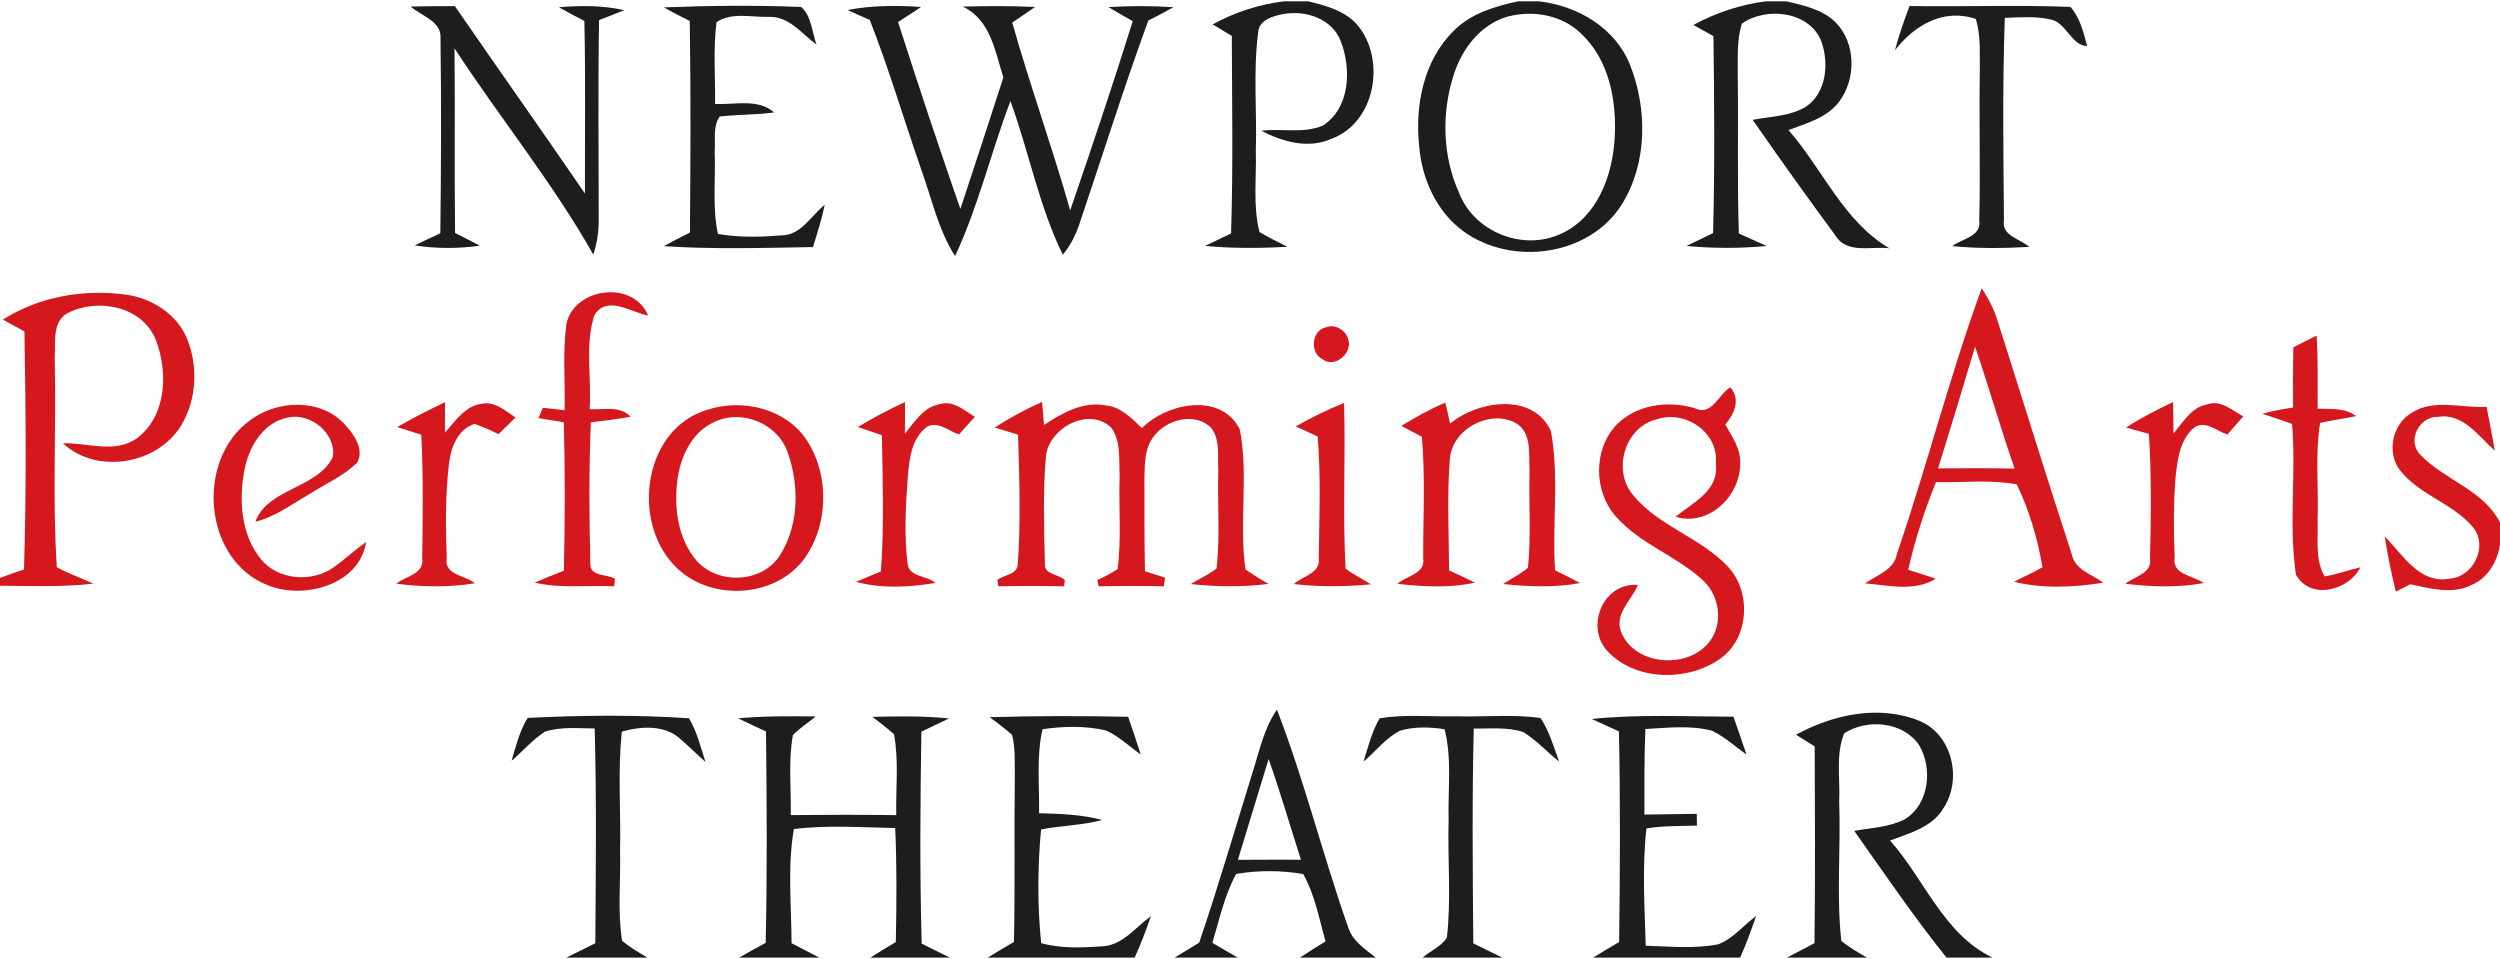 <?xml version="1.0" encoding="UTF-8" ?>
<!DOCTYPE svg PUBLIC "-//W3C//DTD SVG 1.1//EN" "http://www.w3.org/Graphics/SVG/1.1/DTD/svg11.dtd">
<svg width="383.25pt" height="147pt" viewBox="0 0 400 153" version="1.1" xmlns="http://www.w3.org/2000/svg">
<g id="#1d1d1bfe">
<path fill="#1d1d1b" opacity="1.00" d=" M 205.44 0.00 L 209.32 0.00 C 212.16 0.69 215.23 1.50 217.21 3.82 C 221.80 9.32 220.09 19.43 213.01 22.00 C 209.31 23.66 205.22 22.47 201.81 20.71 C 205.07 20.30 208.56 21.20 211.65 19.88 C 216.02 17.11 216.24 10.80 214.53 6.40 C 213.16 2.75 208.86 1.36 205.28 2.05 C 203.60 2.35 201.34 3.04 201.29 5.10 C 200.49 11.35 201.13 17.68 200.93 23.96 C 201.06 28.27 200.44 32.70 201.52 36.92 C 202.98 37.76 204.47 38.54 205.99 39.27 C 201.60 39.52 197.19 39.55 192.81 39.13 C 193.85 38.63 195.93 37.63 196.97 37.14 C 197.31 26.61 197.12 16.07 197.09 5.54 C 196.33 5.07 194.79 4.15 194.03 3.69 C 197.56 1.74 201.43 0.48 205.44 0.00 Z" />
<path fill="#1d1d1b" opacity="1.00" d=" M 242.88 0.00 L 246.27 0.00 C 252.41 0.73 258.41 4.20 260.79 10.13 C 263.60 17.19 263.60 25.84 259.53 32.43 C 254.37 40.77 241.88 42.43 234.16 36.80 C 229.82 33.65 227.47 28.34 227.06 23.10 C 226.38 16.59 227.80 9.39 232.64 4.67 C 235.37 1.92 239.20 0.80 242.88 0.00 M 241.34 2.41 C 236.92 3.61 233.88 7.62 232.57 11.83 C 230.63 17.91 230.80 24.77 233.44 30.62 C 235.87 36.95 243.76 40.06 249.87 37.14 C 255.57 34.49 257.98 27.90 258.34 22.01 C 258.71 16.03 257.51 9.34 252.92 5.11 C 249.89 2.19 245.33 1.39 241.34 2.41 Z" />
<path fill="#1d1d1b" opacity="1.00" d=" M 282.53 0.00 L 285.83 0.00 C 288.58 0.66 291.58 1.28 293.67 3.34 C 296.98 6.65 297.01 12.45 294.24 16.09 C 292.28 18.66 289.02 19.51 286.16 20.60 C 291.62 26.83 294.91 35.15 302.29 39.51 C 299.39 39.16 295.43 40.47 293.64 37.43 C 289.15 31.34 284.74 25.18 280.43 18.96 C 283.25 18.42 286.31 18.40 288.85 16.92 C 292.20 14.77 292.65 10.08 291.48 6.59 C 289.70 1.59 282.64 0.78 278.69 3.57 C 277.85 6.29 278.08 9.18 278.04 11.98 C 278.16 20.37 277.93 28.77 278.22 37.15 C 279.33 37.65 281.55 38.65 282.66 39.15 C 278.40 39.54 274.11 39.55 269.85 39.14 C 270.91 38.62 273.03 37.59 274.09 37.08 C 274.38 26.58 274.28 16.07 274.15 5.56 C 273.35 5.12 271.74 4.22 270.94 3.78 C 274.54 1.83 278.46 0.52 282.53 0.00 Z" />
<path fill="#1d1d1b" opacity="1.00" d=" M 65.72 0.83 C 68.07 0.78 70.42 0.77 72.78 0.77 C 79.68 10.78 86.71 20.71 93.59 30.75 C 93.57 21.54 93.70 12.34 93.50 3.14 C 92.13 2.43 90.76 1.71 89.43 0.95 C 92.91 0.64 96.44 0.65 99.87 1.41 C 98.53 1.96 97.20 2.49 95.85 3.00 C 95.67 13.68 95.80 24.35 95.79 35.03 C 95.81 36.89 95.51 38.75 94.93 40.52 C 88.40 28.97 79.96 18.63 72.72 7.52 C 72.83 17.37 72.69 27.21 72.81 37.06 C 74.14 37.72 75.46 38.40 76.77 39.10 C 73.31 39.58 69.79 39.59 66.35 39.05 C 67.71 38.39 69.07 37.74 70.45 37.11 C 70.58 26.72 70.62 16.33 70.48 5.94 C 70.69 3.16 67.42 2.37 65.72 0.83 Z" />
<path fill="#1d1d1b" opacity="1.00" d=" M 106.22 0.97 C 113.54 0.68 120.89 0.61 128.20 0.90 C 129.87 2.41 129.90 4.94 130.65 6.92 C 128.26 5.20 126.25 2.33 122.97 2.49 C 120.23 2.56 117.04 1.70 114.64 3.34 C 114.09 7.67 114.47 12.06 114.41 16.41 C 117.55 16.60 121.23 15.48 123.86 17.78 C 120.97 18.18 118.05 18.09 115.15 18.43 C 114.01 20.03 114.51 22.15 114.35 23.99 C 114.52 28.39 113.95 32.87 114.86 37.21 C 118.19 37.81 121.61 37.72 124.97 37.45 C 128.14 37.49 129.75 34.30 131.96 32.55 C 131.48 34.85 130.77 37.08 130.07 39.32 C 122.12 39.45 114.14 39.70 106.21 39.17 C 107.58 38.41 108.99 37.71 110.39 37.00 C 110.48 25.72 110.54 14.43 110.36 3.14 C 108.96 2.44 107.57 1.74 106.22 0.97 Z" />
<path fill="#1d1d1b" opacity="1.00" d=" M 135.60 1.39 C 139.48 0.63 143.45 0.64 147.38 0.90 C 146.16 1.72 144.93 2.52 143.69 3.31 C 146.89 13.32 150.21 23.29 153.66 33.22 C 155.99 26.22 158.26 19.20 160.54 12.18 C 159.19 7.96 158.51 2.98 154.05 0.84 C 157.90 0.74 161.76 0.72 165.61 0.90 C 164.40 1.75 163.18 2.57 161.96 3.40 C 164.80 13.49 168.38 23.36 171.23 33.45 C 174.68 23.40 178.07 13.32 181.24 3.17 C 179.93 2.44 178.63 1.70 177.36 0.92 C 180.82 0.71 184.29 0.71 187.76 0.94 C 186.43 1.69 185.08 2.39 183.73 3.07 C 179.79 13.85 176.36 24.82 172.68 35.70 C 172.08 37.45 171.24 39.12 170.05 40.54 C 166.23 32.76 164.64 24.09 161.67 15.96 C 158.55 24.17 156.53 32.80 152.81 40.77 C 150.08 36.48 149.05 31.43 147.33 26.71 C 144.58 18.81 142.22 10.76 139.16 2.97 C 137.97 2.46 136.78 1.93 135.60 1.39 Z" />
<path fill="#1d1d1b" opacity="1.00" d=" M 303.19 7.83 C 303.83 5.43 304.64 3.07 305.53 0.75 C 314.10 0.89 322.70 0.55 331.27 0.89 C 332.80 2.63 333.37 4.97 333.94 7.16 C 331.33 7.06 330.58 3.23 327.93 2.87 C 325.58 2.35 323.15 2.57 320.77 2.64 C 320.39 13.42 320.54 24.22 320.63 35.01 C 320.21 37.54 323.20 37.99 324.68 39.29 C 320.58 39.53 316.46 39.56 312.37 39.17 C 313.85 37.97 317.08 37.67 316.68 35.07 C 316.88 27.06 316.64 19.05 316.77 11.04 C 316.72 8.30 316.97 5.47 316.12 2.82 C 310.96 1.06 306.28 3.84 303.19 7.83 Z" />
<path fill="#1d1d1b" opacity="1.00" d=" M 84.43 114.65 C 93.00 114.23 101.69 114.13 110.24 114.71 C 111.52 116.87 112.11 119.33 112.87 121.70 C 111.51 120.49 110.23 119.20 108.85 118.02 C 106.37 115.72 102.53 115.98 99.50 116.84 C 98.81 123.18 99.36 129.59 99.21 135.96 C 99.33 140.74 98.79 145.58 99.53 150.32 C 100.78 151.35 102.19 152.18 103.58 153.00 L 90.61 153.00 C 92.17 152.25 93.70 151.47 95.25 150.70 C 95.33 139.25 95.46 127.79 95.15 116.34 C 92.51 116.33 89.77 116.03 87.21 116.84 C 85.21 118.14 83.64 119.97 81.85 121.52 C 82.55 119.18 83.12 116.74 84.43 114.65 Z" />
<path fill="#1d1d1b" opacity="1.00" d=" M 118.09 114.72 C 122.23 114.34 126.38 114.37 130.53 114.42 C 129.30 115.41 127.96 116.27 126.86 117.41 C 126.11 121.62 126.60 125.95 126.52 130.20 C 132.15 130.14 137.78 130.14 143.40 130.21 C 143.32 125.90 143.82 121.54 143.05 117.28 C 141.94 116.29 140.78 115.36 139.57 114.49 C 143.65 114.38 147.76 114.32 151.83 114.74 C 150.36 115.45 148.89 116.16 147.42 116.85 C 147.24 128.16 147.15 139.47 147.47 150.77 C 148.97 151.51 150.45 152.27 151.96 153.00 L 139.27 153.00 C 140.61 152.15 141.96 151.32 143.33 150.51 C 143.45 144.43 143.51 138.34 143.23 132.27 C 137.83 132.18 132.39 131.76 127.02 132.44 C 125.97 138.46 126.63 144.62 126.65 150.70 C 128.13 151.46 129.59 152.25 131.08 153.00 L 118.28 153.00 C 119.68 152.19 121.09 151.40 122.51 150.64 C 122.76 139.37 122.68 128.09 122.56 116.82 C 121.06 116.13 119.57 115.44 118.09 114.72 Z" />
<path fill="#1d1d1b" opacity="1.00" d=" M 158.33 114.54 C 165.72 114.31 173.11 114.33 180.50 114.47 C 181.19 116.47 181.87 118.48 182.52 120.51 C 180.69 119.21 179.04 117.60 176.98 116.67 C 173.66 115.88 170.16 115.98 166.80 116.46 C 165.80 120.87 166.33 125.43 166.25 129.90 C 169.64 130.00 173.06 130.10 176.36 130.98 C 173.15 131.85 169.81 131.87 166.57 132.50 C 166.01 138.53 165.97 144.67 166.59 150.70 C 169.67 151.53 172.91 151.44 176.05 151.21 C 179.49 151.22 181.62 148.20 184.15 146.36 C 183.37 148.60 182.54 150.84 181.55 153.00 L 158.05 153.00 C 159.43 152.14 160.83 151.31 162.23 150.50 C 162.42 141.67 162.25 132.83 162.37 124.01 C 162.32 121.79 162.49 119.52 161.93 117.36 C 160.78 116.36 159.58 115.42 158.33 114.54 Z" />
<path fill="#1d1d1b" opacity="1.00" d=" M 200.40 123.41 C 201.50 119.99 202.22 116.32 204.31 113.33 C 208.73 124.77 211.68 136.74 215.76 148.31 C 216.48 150.42 218.45 151.67 220.12 153.00 L 207.99 153.00 C 209.34 152.11 210.71 151.25 212.09 150.41 C 211.05 146.78 210.39 142.95 208.51 139.63 C 204.98 139.03 201.30 139.01 197.78 139.62 C 195.91 143.06 195.10 146.93 193.98 150.64 C 195.33 151.43 196.67 152.23 198.04 153.00 L 187.94 153.00 C 189.26 152.22 190.56 151.41 191.87 150.61 C 194.93 141.62 197.58 132.48 200.40 123.41 M 202.98 121.22 C 201.34 126.60 199.69 131.97 198.06 137.36 C 201.42 137.34 204.79 137.33 208.15 137.34 C 206.42 131.97 204.85 126.54 202.98 121.22 Z" />
<path fill="#1d1d1b" opacity="1.00" d=" M 220.75 114.71 C 224.78 114.05 228.89 114.47 232.96 114.40 C 237.46 114.51 242.00 114.05 246.48 114.66 C 247.90 116.77 248.58 119.27 249.45 121.63 C 247.52 120.10 245.85 118.24 243.75 116.93 C 241.20 116.06 238.44 116.41 235.80 116.35 C 235.52 127.81 235.63 139.27 235.73 150.73 C 237.28 151.48 238.81 152.26 240.37 153.00 L 227.62 153.00 C 228.87 151.92 230.64 151.21 231.50 149.80 C 232.22 143.58 231.59 137.28 231.78 131.03 C 231.64 126.18 232.35 121.21 231.13 116.46 C 228.78 116.11 226.33 116.01 224.03 116.69 C 221.71 117.85 220.12 120.01 218.16 121.65 C 218.90 119.30 219.49 116.85 220.75 114.71 Z" />
<path fill="#1d1d1b" opacity="1.00" d=" M 254.67 114.82 C 262.20 114.05 269.79 114.43 277.35 114.46 C 278.06 116.47 278.76 118.49 279.44 120.52 C 277.61 119.22 275.94 117.67 273.91 116.70 C 270.43 115.79 266.79 116.24 263.26 116.43 C 263.07 120.99 263.10 125.56 263.11 130.12 C 265.90 130.07 268.69 130.04 271.48 130.00 C 271.49 130.47 271.50 131.41 271.51 131.88 C 268.81 131.97 266.10 131.89 263.43 132.34 C 262.73 138.56 263.13 144.85 263.32 151.10 C 267.19 151.22 271.12 151.63 274.94 150.87 C 277.32 149.95 278.95 147.83 280.97 146.36 C 280.20 148.60 279.40 150.84 278.42 153.00 L 254.91 153.00 C 256.28 152.15 257.67 151.32 259.06 150.51 C 259.21 139.28 259.26 128.04 259.03 116.81 C 257.94 116.31 255.76 115.31 254.67 114.82 Z" />
<path fill="#1d1d1b" opacity="1.00" d=" M 287.36 117.34 C 293.27 114.11 300.60 112.52 307.04 115.10 C 312.32 117.22 313.99 124.35 311.02 128.99 C 309.25 132.13 305.54 133.08 302.41 134.27 C 307.91 140.46 310.96 149.24 318.79 153.00 L 311.44 153.00 C 306.21 146.48 301.50 139.55 296.68 132.73 C 299.41 132.22 302.34 132.16 304.84 130.82 C 308.70 128.41 309.25 122.68 307.04 118.98 C 304.46 115.22 298.74 114.75 295.07 117.12 C 293.68 120.54 294.45 124.39 294.27 127.99 C 294.55 135.43 293.80 142.92 294.61 150.33 C 295.87 151.37 297.30 152.18 298.71 153.00 L 285.94 153.00 C 287.41 152.24 288.86 151.46 290.32 150.69 C 290.44 140.19 290.40 129.70 290.35 119.21 C 289.60 118.74 288.10 117.81 287.36 117.34 Z" />
</g>
<g id="#d4181eff">
<path fill="#d4181e" opacity="1.00" d=" M 0.46 50.92 C 6.23 47.26 13.30 46.03 20.02 46.91 C 24.23 47.44 28.31 50.01 29.95 54.03 C 31.74 58.48 31.46 63.82 28.94 67.93 C 25.11 74.12 15.47 75.75 10.07 70.71 C 13.98 70.58 18.47 72.44 21.96 69.87 C 26.69 66.28 26.92 59.22 24.90 54.09 C 22.70 48.75 15.63 47.42 10.83 49.88 C 8.29 51.25 8.93 54.59 8.75 56.98 C 9.03 68.16 8.36 79.39 9.09 90.54 C 10.96 91.59 13.00 92.26 14.94 93.17 C 9.98 93.75 4.98 93.53 0.00 93.50 L 0.00 92.25 C 1.27 91.76 2.56 91.34 3.84 90.90 C 4.23 78.21 4.13 65.51 3.91 52.82 C 3.05 52.35 1.32 51.40 0.46 50.92 Z" />
<path fill="#d4181e" opacity="1.00" d=" M 90.65 51.50 C 92.01 45.72 101.39 44.60 103.70 50.28 C 100.96 49.76 97.09 46.91 95.09 50.25 C 93.54 55.05 94.69 60.29 94.34 65.26 C 96.57 65.39 99.13 64.63 100.90 66.45 C 98.79 66.87 96.66 67.11 94.54 67.35 C 94.22 74.89 94.26 82.46 94.46 90.00 C 94.37 92.08 97.15 91.61 98.39 92.39 L 98.26 93.60 C 94.02 93.40 89.70 93.97 85.53 93.01 C 87.08 92.35 88.64 91.71 90.22 91.10 C 90.39 83.19 90.42 75.27 90.21 67.35 C 88.85 67.13 87.50 66.91 86.14 66.69 C 86.32 66.27 86.68 65.45 86.86 65.03 C 87.73 65.13 89.47 65.32 90.33 65.42 C 90.46 60.78 89.98 56.10 90.65 51.50 Z" />
<path fill="#d4181e" opacity="1.00" d=" M 303.50 88.44 C 308.32 74.36 311.96 59.89 317.07 45.92 C 318.17 47.54 319.06 49.30 319.63 51.18 C 323.59 63.59 327.41 76.05 331.47 88.42 C 331.96 90.99 334.70 91.66 336.53 93.02 C 331.84 93.75 326.90 94.03 322.27 92.87 C 323.75 92.06 325.33 91.40 326.80 90.55 C 326.02 85.99 324.70 81.45 322.68 77.29 C 318.43 76.48 314.06 77.03 309.76 76.93 C 307.90 81.48 306.39 86.17 305.31 90.96 C 306.78 91.41 308.26 91.88 309.73 92.38 C 306.36 94.49 302.15 93.44 298.42 93.13 C 300.29 91.78 303.02 91.04 303.50 88.44 M 316.01 55.26 C 314.08 61.76 312.11 68.25 310.09 74.73 C 314.17 74.70 318.26 74.67 322.34 74.76 C 320.09 68.31 318.23 61.72 316.01 55.26 Z" />
<path fill="#d4181e" opacity="1.00" d=" M 212.22 52.15 C 213.57 51.55 215.39 52.68 215.72 54.08 C 216.48 56.26 213.52 58.79 211.62 57.27 C 209.51 56.27 209.82 52.57 212.22 52.15 Z" />
<path fill="#d4181e" opacity="1.00" d=" M 366.94 55.36 C 368.17 54.72 369.41 54.09 370.66 53.48 C 370.89 57.37 370.83 61.28 370.82 65.18 C 372.91 65.27 375.18 64.98 376.97 66.36 C 375.06 66.79 373.12 67.00 371.22 67.45 C 370.38 72.59 371.02 77.83 370.81 83.01 C 370.94 86.01 370.36 89.30 371.94 92.01 C 373.89 91.70 375.74 91.00 377.66 90.55 C 375.79 94.32 369.58 95.86 367.35 91.72 C 366.16 83.77 367.41 75.62 366.73 67.61 C 365.15 67.05 363.57 66.50 361.98 65.99 C 363.58 65.52 365.23 65.25 366.89 64.99 C 366.88 61.78 366.87 58.57 366.94 55.36 Z" />
<path fill="#d4181e" opacity="1.00" d=" M 271.08 65.07 C 273.86 66.49 274.89 62.97 276.85 61.75 C 278.54 63.72 277.50 65.99 276.05 67.72 C 277.14 69.67 278.58 71.65 278.42 74.01 C 278.46 79.17 273.33 84.10 268.08 82.47 C 270.83 80.23 275.09 78.29 274.53 73.99 C 275.07 68.99 269.62 65.31 265.06 66.89 C 260.02 68.09 258.00 74.84 261.14 78.81 C 265.22 83.97 272.06 85.73 276.50 90.49 C 280.29 94.56 279.86 101.98 275.18 105.22 C 269.91 108.90 261.55 108.77 257.09 103.86 C 253.64 99.92 256.56 92.93 262.07 93.38 C 261.07 95.78 258.29 97.99 259.36 100.85 C 261.64 106.78 271.51 106.99 274.23 101.30 C 275.60 98.38 274.78 94.73 272.41 92.58 C 268.18 88.70 262.41 86.82 258.57 82.46 C 254.96 78.42 254.89 71.68 258.67 67.72 C 261.86 64.50 266.85 63.86 271.08 65.07 Z" />
<path fill="#d4181e" opacity="1.00" d=" M 63.55 68.12 C 66.04 66.68 68.60 65.37 71.20 64.14 C 71.21 65.76 71.20 67.39 71.19 69.02 C 72.88 67.14 74.45 64.66 77.21 64.37 C 79.26 64.00 80.90 65.57 82.49 66.59 C 81.58 67.48 80.68 68.37 79.76 69.25 C 78.51 68.62 77.22 68.07 75.91 67.60 C 73.24 68.49 72.13 71.39 71.84 73.95 C 71.25 78.97 71.28 84.05 71.48 89.09 C 71.00 91.82 74.48 91.84 75.99 93.11 C 71.83 93.79 67.57 93.72 63.40 93.17 C 64.90 91.98 67.97 91.62 67.55 89.05 C 67.65 82.48 67.73 75.90 67.41 69.34 C 66.45 69.03 64.51 68.42 63.55 68.12 Z" />
<path fill="#d4181e" opacity="1.00" d=" M 137.26 68.11 C 139.69 66.63 142.22 65.33 144.79 64.11 C 144.81 65.80 144.80 67.49 144.78 69.18 C 146.34 67.28 147.81 64.83 150.48 64.43 C 152.57 63.84 154.31 65.48 155.97 66.48 C 155.13 67.42 154.28 68.37 153.43 69.30 C 151.79 68.77 150.09 67.08 148.29 68.09 C 145.87 69.90 145.50 73.13 145.26 75.92 C 144.91 80.61 144.64 85.37 145.22 90.05 C 145.49 92.13 148.41 91.90 149.67 93.06 C 145.49 93.74 141.08 94.01 136.96 92.88 C 137.96 92.46 139.95 91.63 140.95 91.21 C 141.47 83.96 141.23 76.68 141.10 69.42 C 140.14 69.09 138.22 68.44 137.26 68.11 Z" />
<path fill="#d4181e" opacity="1.00" d=" M 224.22 67.93 C 226.48 66.56 228.79 65.24 231.24 64.21 C 231.53 65.32 231.79 66.44 232.01 67.57 C 236.46 63.86 245.33 62.54 248.15 68.77 C 249.49 76.08 248.33 83.63 248.81 91.04 C 250.15 91.69 251.49 92.37 252.81 93.08 C 248.75 93.82 244.58 93.67 240.51 93.23 C 241.80 92.33 243.29 91.68 244.47 90.62 C 245.01 85.43 244.57 80.20 244.73 75.00 C 244.57 72.44 245.15 68.96 242.50 67.46 C 238.43 65.27 232.53 68.32 232.00 72.97 C 231.49 78.97 231.83 85.03 231.85 91.05 C 233.24 91.67 234.62 92.33 235.99 93.01 C 231.92 93.91 227.69 93.65 223.59 93.20 C 224.95 91.93 228.12 91.60 227.71 89.13 C 227.69 82.65 228.06 76.12 227.50 69.67 C 226.68 69.23 225.04 68.37 224.22 67.93 Z" />
<path fill="#d4181e" opacity="1.00" d=" M 340.17 68.20 C 342.56 66.63 345.12 65.34 347.69 64.12 C 347.73 65.79 347.74 67.47 347.75 69.14 C 349.28 67.37 350.59 64.98 353.11 64.50 C 355.28 63.69 357.14 65.45 358.92 66.41 C 358.08 67.38 357.23 68.35 356.38 69.31 C 354.73 68.79 353.01 67.07 351.21 68.09 C 348.83 69.94 348.42 73.16 348.11 75.96 C 347.73 80.30 347.78 84.68 347.95 89.03 C 347.49 91.79 350.97 91.86 352.58 93.08 C 348.45 93.83 344.21 93.69 340.07 93.19 C 341.46 92.02 344.43 91.55 344.00 89.09 C 344.17 82.46 344.24 75.82 343.82 69.20 C 342.91 68.95 341.08 68.45 340.17 68.20 Z" />
<path fill="#d4181e" opacity="1.00" d=" M 39.99 67.05 C 44.37 63.73 51.37 63.48 55.22 67.75 C 56.65 69.34 58.34 71.65 57.13 73.84 C 54.96 75.93 52.15 77.16 49.64 78.76 C 46.78 80.39 44.09 82.46 40.86 83.27 C 42.79 77.91 50.72 78.00 53.25 72.93 C 53.85 69.18 49.69 65.74 46.05 66.60 C 42.13 67.35 39.81 71.28 39.12 74.93 C 38.20 79.73 38.52 85.25 41.70 89.19 C 44.43 92.66 49.95 93.03 53.44 90.53 C 55.20 89.26 56.79 87.77 58.57 86.51 C 57.54 93.40 48.54 95.78 42.83 93.42 C 32.50 89.37 31.25 73.37 39.99 67.05 Z" />
<path fill="#d4181e" opacity="1.00" d=" M 113.35 65.30 C 118.84 63.56 125.58 65.15 128.96 70.03 C 132.80 75.74 132.63 83.98 128.47 89.48 C 123.56 95.66 113.17 95.96 107.83 90.19 C 100.94 82.93 103.04 68.21 113.35 65.30 M 114.27 67.31 C 110.61 68.96 108.80 73.01 108.36 76.80 C 107.83 81.20 108.50 86.11 111.50 89.55 C 114.96 93.40 122.01 93.07 124.81 88.60 C 127.84 83.81 127.90 77.50 126.06 72.26 C 124.50 67.56 118.72 65.17 114.27 67.31 Z" />
<path fill="#d4181e" opacity="1.00" d=" M 159.16 68.20 C 161.56 66.62 164.11 65.28 166.73 64.09 C 166.81 65.01 166.96 66.86 167.04 67.78 C 169.94 65.88 173.28 63.96 176.90 64.65 C 179.33 64.86 181.04 66.71 182.71 68.29 C 186.71 64.24 195.40 62.50 198.37 68.50 C 199.81 75.86 198.19 83.48 199.28 90.89 C 200.46 91.72 201.69 92.50 202.96 93.21 C 198.83 93.73 194.63 93.69 190.50 93.24 C 191.88 92.40 193.38 91.74 194.66 90.74 C 195.23 85.53 194.77 80.27 194.93 75.04 C 194.78 72.79 195.27 70.17 193.80 68.25 C 191.19 65.65 186.61 66.89 184.59 69.63 C 183.18 71.42 183.16 73.81 183.11 75.98 C 183.10 81.05 183.10 86.12 183.19 91.18 C 184.26 91.53 185.33 91.87 186.40 92.21 L 186.22 93.60 C 182.74 93.52 179.26 93.52 175.78 93.60 L 175.57 92.59 C 176.70 92.10 177.78 91.51 178.81 90.85 C 179.46 85.92 178.97 80.92 179.14 75.96 C 179.01 73.38 179.40 70.43 177.80 68.21 C 174.20 64.78 167.81 68.26 167.34 72.84 C 166.85 78.55 167.06 84.31 167.18 90.03 C 167.03 91.71 169.47 91.68 170.38 92.59 L 170.26 93.60 C 166.75 93.52 163.25 93.52 159.75 93.60 L 159.57 92.58 C 160.59 91.75 162.79 91.75 162.85 90.05 C 163.33 83.17 163.10 76.23 162.89 69.33 C 161.96 69.05 160.09 68.48 159.16 68.20 Z" />
<path fill="#d4181e" opacity="1.00" d=" M 207.32 68.01 C 209.81 66.60 212.38 65.32 215.05 64.26 C 215.31 73.09 214.81 81.94 215.29 90.76 C 216.56 91.73 218.00 92.43 219.36 93.28 C 215.26 93.67 211.12 93.70 207.03 93.24 C 208.34 91.96 211.35 91.55 211.00 89.12 C 211.08 82.63 211.37 76.09 210.82 69.62 C 209.94 69.21 208.20 68.41 207.32 68.01 Z" />
<path fill="#d4181e" opacity="1.00" d=" M 385.88 65.83 C 389.47 63.52 393.88 65.13 397.85 64.88 C 398.31 67.22 398.77 69.56 399.18 71.91 C 396.54 69.57 394.07 65.80 390.00 66.49 C 387.00 66.42 385.07 70.43 387.27 72.56 C 391.14 76.62 397.31 78.14 400.00 83.38 L 400.00 86.95 C 399.56 89.66 398.04 92.33 395.40 93.41 C 392.29 94.95 388.81 93.92 385.63 93.27 C 385.06 93.56 383.92 94.15 383.34 94.45 C 382.62 91.53 382.01 88.59 381.56 85.62 C 384.45 88.51 387.10 93.27 391.93 92.37 C 395.69 92.12 398.11 87.30 395.77 84.25 C 392.57 80.34 387.16 79.04 384.01 75.05 C 381.79 72.19 382.78 67.63 385.88 65.83 Z" />
</g>
</svg>
